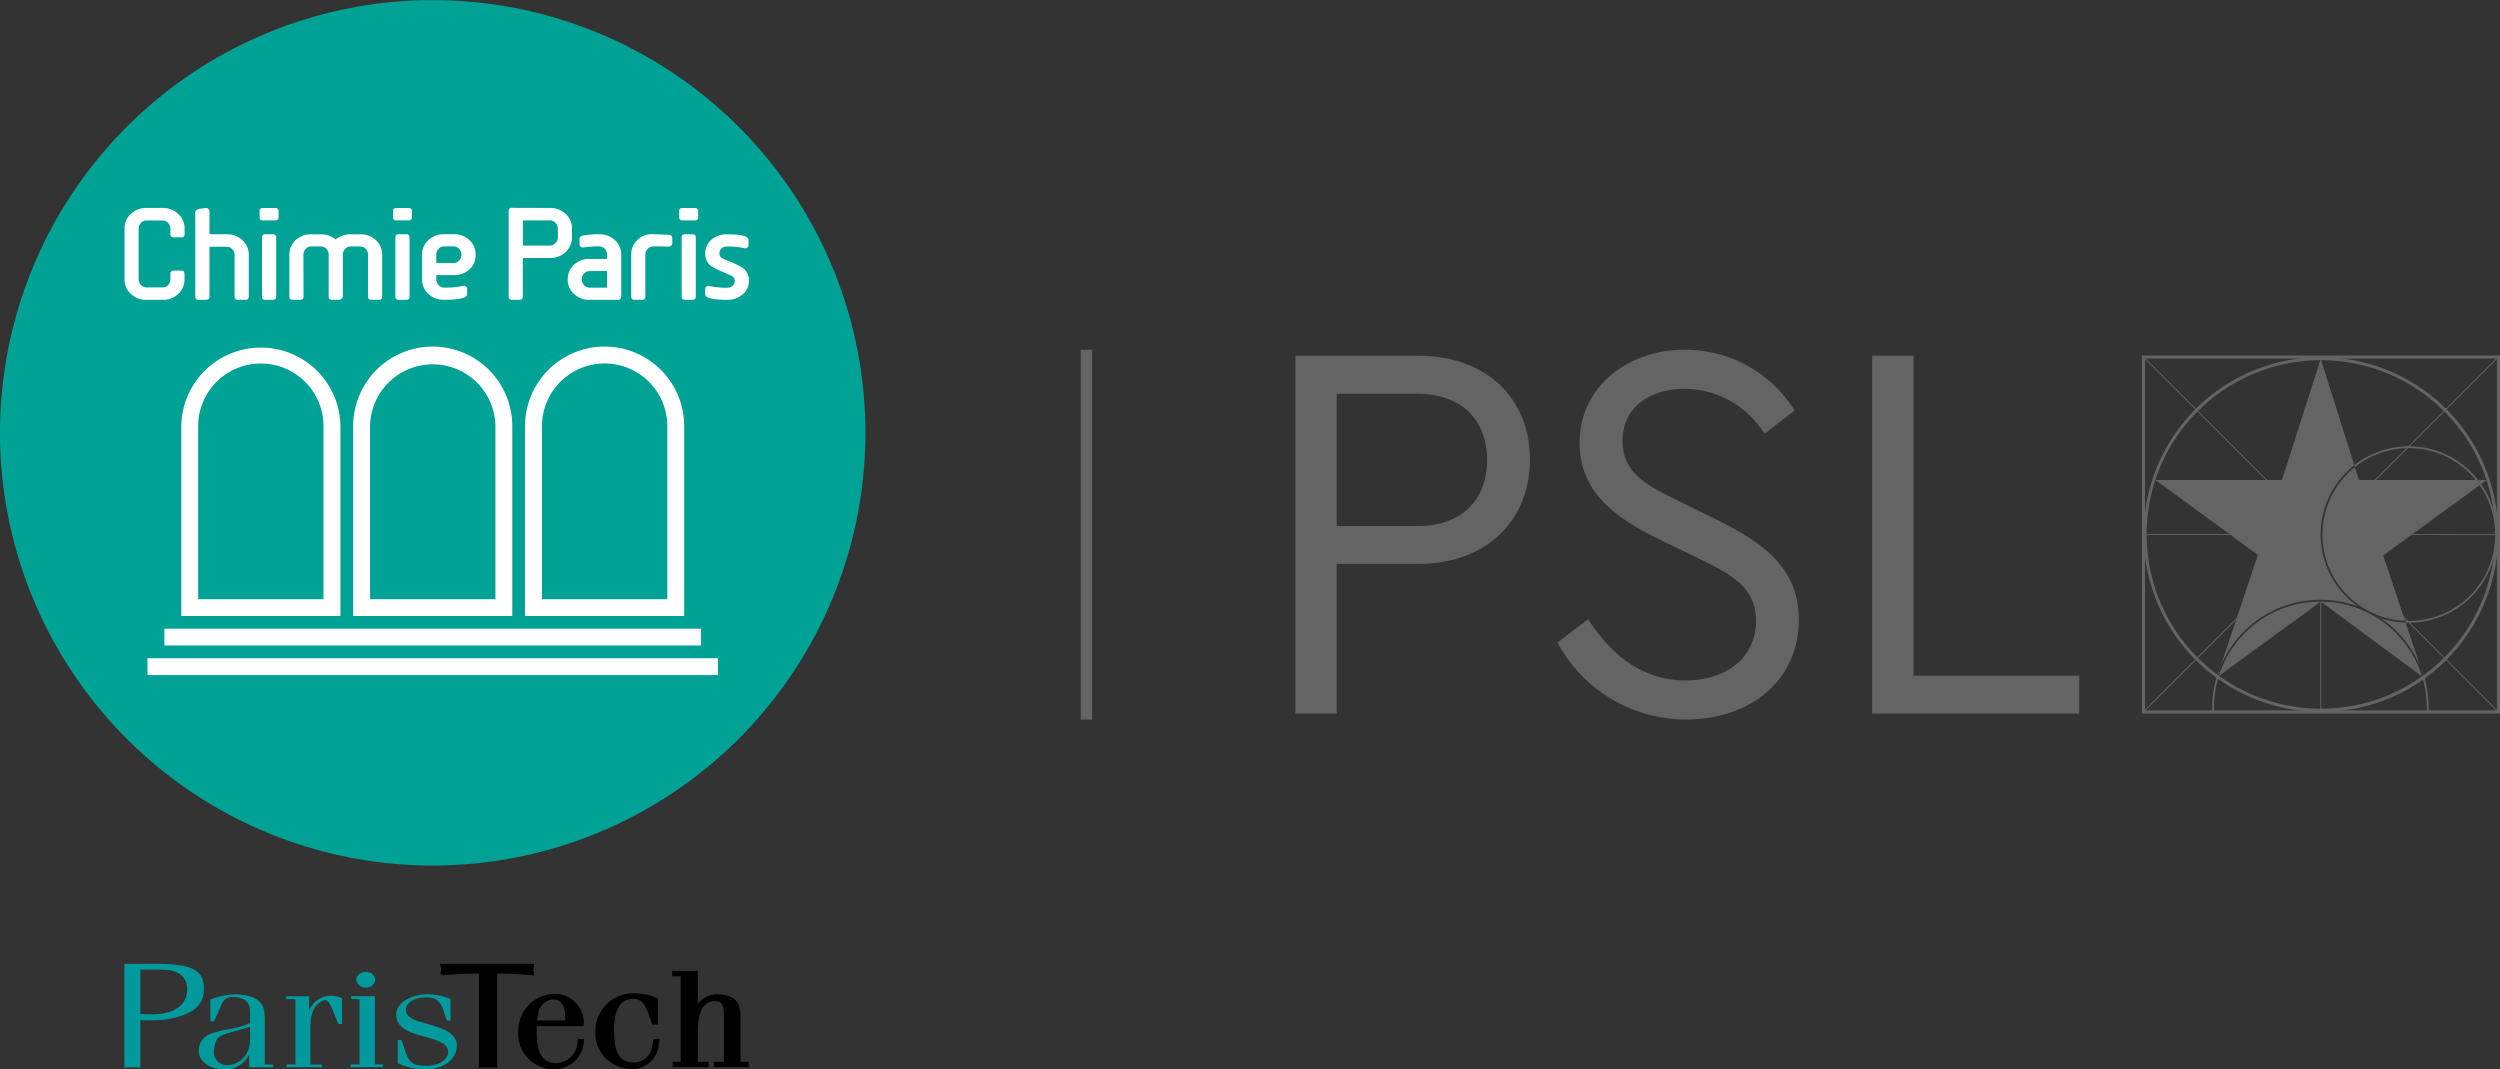 <?xml version="1.0" encoding="UTF-8"?>
<svg xmlns="http://www.w3.org/2000/svg" id="Groupe_85" data-name="Groupe 85" width="210" height="89.823" viewBox="0 0 210 89.823">
  <rect x="0" y="0" width="210" height="89.823" fill="#333333" stroke="none"/>
  <g id="Groupe_76" data-name="Groupe 76" transform="translate(108.819 29.38)">
    <g id="Groupe_74" data-name="Groupe 74" transform="translate(71.105 0.484)">
      <path id="Tracé_179" data-name="Tracé 179" d="M496.733,97.089l14.048,14.053.055-.052L496.786,97.035Z" transform="translate(-496.665 -96.98)" fill="#646464"></path>
      <rect id="Rectangle_27" data-name="Rectangle 27" width="14.146" height="0.076" transform="translate(0.101 14.999)" fill="#646464"></rect>
      <g id="Groupe_72" data-name="Groupe 72" transform="translate(5.897 26.993)">
        <path id="Tracé_180" data-name="Tracé 180" d="M512.316,167.3a9.141,9.141,0,0,0-.381,2.617c0,.12,0,.243.008.366h.148c0-.123,0-.246,0-.366a9.042,9.042,0,0,1,.353-2.513" transform="translate(-511.935 -167.297)" fill="#646464"></path>
        <path id="Tracé_181" data-name="Tracé 181" d="M558.037,167.525a9.049,9.049,0,0,1,.357,2.508c0,.125,0,.245-.011.368h.151c.005-.123.009-.243.009-.368a9.307,9.307,0,0,0-.353-2.538" transform="translate(-540.362 -167.419)" fill="#646464"></path>
      </g>
      <path id="Tracé_182" data-name="Tracé 182" d="M496.786,151.813l-.053-.054,14.44-14.444.058.054Z" transform="translate(-496.665 -121.817)" fill="#646464"></path>
      <path id="Tracé_183" data-name="Tracé 183" d="M539.778,140.154l13.282,13.284.051-.056L539.834,140.1Z" transform="translate(-523.207 -123.533)" fill="#646464"></path>
      <path id="Tracé_184" data-name="Tracé 184" d="M537.7,136.072l14.2.015v-.075L537.7,136Z" transform="translate(-521.924 -121.003)" fill="#646464"></path>
      <rect id="Rectangle_28" data-name="Rectangle 28" width="0.078" height="9.305" transform="translate(14.98 20.67)" fill="#646464"></rect>
      <path id="Tracé_185" data-name="Tracé 185" d="M496.815,97.146h29.555v29.559H496.815Zm-.261,29.822H526.63V96.89H496.554Z" transform="translate(-496.554 -96.89)" fill="#646464"></path>
      <g id="Groupe_73" data-name="Groupe 73" transform="translate(0.13 0.13)">
        <path id="Tracé_186" data-name="Tracé 186" d="M511.785,127.027h0a14.894,14.894,0,1,1,12.179-6.3,14.8,14.8,0,0,1-12.179,6.3m.026-29.535a14.678,14.678,0,0,0-11.969,6.19,14.638,14.638,0,0,0,11.941,23.085h0a14.638,14.638,0,0,0,.026-29.276" transform="translate(-496.894 -97.23)" fill="#646464"></path>
        <path id="Tracé_187" data-name="Tracé 187" d="M547.664,116.935a7.247,7.247,0,0,1,5.628,2.679h.193a7.391,7.391,0,0,0-10.4-1.24l.05.154a7.2,7.2,0,0,1,4.529-1.594" transform="translate(-525.376 -109.287)" fill="#646464"></path>
        <path id="Tracé_188" data-name="Tracé 188" d="M554.238,136.708c.092,0,.183.006.27.006a7.417,7.417,0,0,0,7.41-7.409,7.323,7.323,0,0,0-1.335-4.229l-.119.09a7.253,7.253,0,0,1-5.956,11.4c-.106,0-.21,0-.321-.01" transform="translate(-532.222 -114.4)" fill="#646464"></path>
        <path id="Tracé_189" data-name="Tracé 189" d="M570.946,124.169h-.737c.089.116.175.229.257.348Z" transform="translate(-542.102 -113.841)" fill="#646464"></path>
        <path id="Tracé_190" data-name="Tracé 190" d="M570.034,124.61l.119-.09c-.078-.117-.167-.236-.253-.346h-.193c.115.138.223.285.327.436" transform="translate(-541.792 -113.844)" fill="#646464"></path>
        <path id="Tracé_191" data-name="Tracé 191" d="M554.244,155.177c-.011-.046-.031-.093-.041-.137Z" transform="translate(-532.232 -132.877)" fill="#646464"></path>
        <path id="Tracé_192" data-name="Tracé 192" d="M552.132,158.4l-1.206-3.613a7.352,7.352,0,0,1-2.114-.392,9.185,9.185,0,0,1,3.321,4.006" transform="translate(-528.907 -132.478)" fill="#646464"></path>
        <path id="Tracé_193" data-name="Tracé 193" d="M539.169,122.423l-.34-1.086a7.251,7.251,0,0,0,4.206,12.912l-1.831-5.494,8.108-5.895c-.1-.151-.215-.3-.327-.437Z" transform="translate(-521.07 -112.095)" fill="#646464"></path>
        <path id="Tracé_194" data-name="Tracé 194" d="M513.37,117.865a9.051,9.051,0,0,1,3.161.566,7.4,7.4,0,0,1-.309-11.867L513.4,97.632l-3.256,10.174H499.519l8.6,6.286-3.1,9.283a9.1,9.1,0,0,1,8.357-5.51" transform="translate(-498.513 -97.478)" fill="#646464"></path>
        <path id="Tracé_195" data-name="Tracé 195" d="M530.309,157.016l-.1.074a8.941,8.941,0,0,0-17.061-.058l-.1-.078-.072.215L521.7,150.8l8.687,6.429Z" transform="translate(-506.809 -130.261)" fill="#646464"></path>
        <path id="Tracé_196" data-name="Tracé 196" d="M513.084,165.554l.033.02.26-.8c-.1.251-.2.511-.292.776" transform="translate(-506.877 -138.881)" fill="#646464"></path>
        <path id="Tracé_197" data-name="Tracé 197" d="M557.773,165.659c-.087-.279-.189-.546-.3-.813l.275.832Z" transform="translate(-534.248 -138.923)" fill="#646464"></path>
      </g>
      <path id="Tracé_198" data-name="Tracé 198" d="M538.585,110.846l.054.056L552.5,97.044l-.054-.052Z" transform="translate(-522.471 -96.953)" fill="#646464"></path>
    </g>
    <g id="Groupe_75" data-name="Groupe 75" transform="translate(0)">
      <path id="Tracé_199" data-name="Tracé 199" d="M330.786,105.635c0,5.1-3.6,8.791-9.381,8.791h-6.853V127h-3.464V96.939h10.317c5.783,0,9.381,3.643,9.381,8.7m-16.234-5.508v11.111h6.766c3.867,0,5.87-2.321,5.87-5.556,0-3.188-2-5.555-5.87-5.555Z" transform="translate(-311.088 -96.436)" fill="#646464"></path>
      <path id="Tracé_200" data-name="Tracé 200" d="M388.413,100.729l-2.536,1.956a7.975,7.975,0,0,0-6.717-3.779c-2.712,0-5.205,1.412-5.205,4.372,0,2.734,2.046,3.736,4.718,5.056l3.243,1.594c4.273,2.094,6.848,4.328,6.848,8.382,0,5.054-4.042,8.377-9.471,8.377a12.28,12.28,0,0,1-10.808-6.468l2.583-1.958c1.775,2.778,4.4,5.145,8.18,5.145,3.467,0,5.917-1.958,5.917-5.008,0-2.778-2-3.872-4.9-5.283l-3.29-1.594c-3.426-1.685-6.628-3.825-6.628-8.06,0-4.781,4.092-7.835,8.852-7.835a10.81,10.81,0,0,1,9.208,5.1" transform="translate(-346.48 -95.628)" fill="#646464"></path>
      <path id="Tracé_201" data-name="Tracé 201" d="M437.451,96.939V127h17.392v-3.189H440.921V96.939Z" transform="translate(-389.006 -96.436)" fill="#646464"></path>
    </g>
  </g>
  <rect id="Rectangle_29" data-name="Rectangle 29" width="0.952" height="31.06" transform="translate(90.785 29.38)" fill="#646464"></rect>
  <g id="Groupe_84" data-name="Groupe 84" transform="translate(0 0)">
    <g id="Groupe_79" data-name="Groupe 79" transform="translate(10.45 80.968)">
      <g id="Groupe_77" data-name="Groupe 77">
        <path id="Tracé_202" data-name="Tracé 202" d="M55.845,234.9a12.64,12.64,0,0,0,2.068-.026c2.161-.359,3.273-1.06,3.273-2.6s-.974-2.088-3.945-2.088H54.506V238.9c.215-.013.442-.033.669-.033s.427.02.67.033Zm0-4.216a21.583,21.583,0,0,1,2.209.013c1.208.089,1.729.776,1.729,1.64,0,1.134-.889,1.936-2.421,2.062a9.773,9.773,0,0,1-1.517,0Z" transform="translate(-54.506 -230.189)" fill="#009a9d"></path>
        <path id="Tracé_203" data-name="Tracé 203" d="M75.093,239.267l-.245.1a7.1,7.1,0,0,1-1.567.414c-1.2.259-2.438.409-2.5,1.782-.032.863.873,1.519,1.9,1.577a2.3,2.3,0,0,0,2.339-1.22v1.054H77.02v-.233h-.69v-3.825c0-1.015-.181-1.962-2.357-2.056a2.911,2.911,0,0,0-.933.082,6.235,6.235,0,0,0-1.284.342v1.836h.3l.363-.765c.312-.662.355-1.374,1.428-1.276s1.249.684,1.249,1.313Zm0,.865a5.652,5.652,0,0,1-.033.932,1.965,1.965,0,0,1-1.779,1.729,1.1,1.1,0,0,1-1.219-1.262c.148-1.414.692-1.235,2.373-1.754l.658-.208Z" transform="translate(-64.538 -234.294)" fill="#009a9d"></path>
        <path id="Tracé_204" data-name="Tracé 204" d="M92.965,243.159h-2.98v-.233h.742v-5.484h-.774V237.2H91.88v1.246a1.933,1.933,0,0,1,1.863-1.287,2.152,2.152,0,0,1,.9.205v2.168h-.312l-.4-1c-.281-.7-.493-1.151-.924-.945-1.118.536-1.02,1.823-1.02,3.031v2.317h.971Z" transform="translate(-76.363 -234.484)" fill="#009a9d"></path>
        <path id="Tracé_205" data-name="Tracé 205" d="M106.131,232.584a.742.742,0,0,1-.809.658.752.752,0,0,1-.79-.645.761.761,0,0,1,.773-.671.769.769,0,0,1,.826.658m-2.078,7.351V239.7h.759v-5.484H104.1v-.248H106.1V239.7h.673v.233Z" transform="translate(-85.057 -231.26)" fill="#009a9d"></path>
        <path id="Tracé_206" data-name="Tracé 206" d="M118.1,238.394c-.312-.932-.628-1.3-1.484-1.3-.741,0-1.679.248-1.746,1-.049.673.79.946,1.546,1.153,1.288.37,2.786.753,2.736,1.947-.031,1.137-1.169,1.973-2.717,1.946a5.678,5.678,0,0,1-2.244-.508v-1.96h.3l.346.986c.379,1.11.809,1.126,1.484,1.179.941.082,2.009-.3,2.092-1.069.115-.945-1.4-1.192-2.356-1.48-.677-.207-1.994-.577-1.994-1.7,0-1.317,1.715-1.754,2.621-1.754a5.1,5.1,0,0,1,1.942.411v1.794h-.312Z" transform="translate(-91.228 -234.286)" fill="#009a9d"></path>
      </g>
      <g id="Groupe_78" data-name="Groupe 78" transform="translate(26.654 0.11)">
        <path id="Tracé_207" data-name="Tracé 207" d="M128.571,238.981c-.238-.013-.442-.019-.65-.019s-.443.006-.648.019v-7.916c-1.5,0-2.4.074-3.245.149a3.014,3.014,0,0,0,.055-.37,3.4,3.4,0,0,0-.055-.368h7.637c-.013.136-.035.246-.035.368a3.448,3.448,0,0,0,.035.37,30.842,30.842,0,0,0-3.094-.149Z" transform="translate(-124.028 -230.475)" stroke="#000" stroke-width="0.224"></path>
        <path id="Tracé_208" data-name="Tracé 208" d="M146.381,240.845h-.3l-.017.16a1.979,1.979,0,0,1-1.958,1.863c-1.389-.065-1.69-1.281-1.69-2.66v-.675h3.949a2.328,2.328,0,0,0-2.449-2.486,2.985,2.985,0,0,0-2.827,3,2.861,2.861,0,0,0,2.923,3.1,2.352,2.352,0,0,0,2.353-2.118Zm-3.837-2.276a1.472,1.472,0,0,1,1.31-1.272c.838-.039,1.153.7,1.167,1.365l.019.621h-2.624Z" transform="translate(-134.546 -234.528)" stroke="#000" stroke-width="0.224"></path>
        <path id="Tracé_209" data-name="Tracé 209" d="M162.714,239.332l-.158-.478c-.348-1.151-.757-1.668-1.48-1.68-1.527-.028-1.78,1.64-1.748,2.9.031,1.166.158,2.66,1.764,2.674a1.753,1.753,0,0,0,1.685-1.551l.078-.422h.283l-.049.29a2.12,2.12,0,0,1-2.327,1.988,2.909,2.909,0,0,1-2.788-3.059A3.055,3.055,0,0,1,161,236.937a4.417,4.417,0,0,1,2.014.381v2.014Z" transform="translate(-144.959 -234.458)" stroke="#000" stroke-width="0.224"></path>
        <path id="Tracé_210" data-name="Tracé 210" d="M178.315,239.871v-.227h.845v-3.827c0-.759.016-1.522-.906-1.494-1.339.041-1.51,1.615-1.51,2.788v2.533h.9v.227h-2.786v-.227h.67v-7.4h-.716V232h1.928v3.028a1.968,1.968,0,0,1,1.858-1.053c1.291.091,1.735.545,1.735,1.772v3.894h.7v.227Z" transform="translate(-155.344 -231.417)" stroke="#000" stroke-width="0.224"></path>
      </g>
    </g>
    <g id="Groupe_83" data-name="Groupe 83">
      <g id="Groupe_80" data-name="Groupe 80">
        <path id="Tracé_211" data-name="Tracé 211" d="M27.25,55.349A36.348,36.348,0,1,1,63.606,91.7,36.354,36.354,0,0,1,27.25,55.349" transform="translate(-27.25 -18.995)" fill="#00a295"></path>
      </g>
      <g id="Groupe_82" data-name="Groupe 82" transform="translate(10.462 17.467)">
        <g id="Groupe_81" data-name="Groupe 81" transform="translate(1.929 11.669)">
          <rect id="Rectangle_30" data-name="Rectangle 30" width="45.078" height="1.411" transform="translate(1.417 23.673)" fill="#fff"></rect>
          <rect id="Rectangle_31" data-name="Rectangle 31" width="47.911" height="1.413" transform="translate(0 26.156)" fill="#fff"></rect>
          <path id="Tracé_212" data-name="Tracé 212" d="M66.972,117.6V101.657a6.684,6.684,0,0,1,13.367,0V117.6H78.917V101.657a5.264,5.264,0,0,0-10.529,0V117.6Zm1.417-1.411H78.917V117.6H68.389Z" transform="translate(-64.134 -94.994)" fill="#fff"></path>
          <path id="Tracé_213" data-name="Tracé 213" d="M104.632,117.6V101.655a6.683,6.683,0,0,1,13.366,0V117.6h-1.417V101.655a5.266,5.266,0,0,0-10.531,0V117.6Zm1.418-1.411h10.531V117.6H106.05Z" transform="translate(-87.356 -94.994)" fill="#fff"></path>
          <path id="Tracé_214" data-name="Tracé 214" d="M142.29,117.6V101.655a6.684,6.684,0,0,1,13.368,0V117.6H154.24V101.655a5.264,5.264,0,0,0-10.529,0V117.6Zm1.421-1.411H154.24V117.6H143.711Z" transform="translate(-110.577 -94.994)" fill="#fff"></path>
        </g>
        <path id="Tracé_215" data-name="Tracé 215" d="M106.987,70.645a1.265,1.265,0,0,0-.572-1.088,8.209,8.209,0,0,0-1.191-.56,4.471,4.471,0,0,1-.476-.212.462.462,0,0,1-.242-.388.6.6,0,0,1,.18-.445.666.666,0,0,1,.463-.156,6.019,6.019,0,0,1,1.467.147.239.239,0,0,0,.251-.074.3.3,0,0,0,.086-.189v-.434c0-.316-.6-.474-1.8-.474a1.968,1.968,0,0,0-1.307.443,1.493,1.493,0,0,0-.53,1.192,1.262,1.262,0,0,0,.573,1.088,12.615,12.615,0,0,0,1.179.558c.286.128.444.2.475.212a.452.452,0,0,1,.253.391.576.576,0,0,1-.19.443.662.662,0,0,1-.454.158,6.1,6.1,0,0,1-1.5-.149.23.23,0,0,0-.255.074.316.316,0,0,0-.085.191V71.8c0,.318.614.474,1.837.474a1.941,1.941,0,0,0,1.31-.454,1.462,1.462,0,0,0,.528-1.179M102.523,72v-4.96a.249.249,0,0,0-.284-.273h-.622a.247.247,0,0,0-.283.273V72a.247.247,0,0,0,.283.273h.622a.249.249,0,0,0,.284-.273m.2-6.667v-.5a.248.248,0,0,0-.282-.273h-1.026a.248.248,0,0,0-.285.273v.5c0,.179.1.272.285.272h1.026a.247.247,0,0,0,.282-.272m-2.172,2.181V67.1a.262.262,0,0,0-.287-.285c-.717-.032-1.16-.052-1.328-.052a1.728,1.728,0,0,0-1.309.474,1.647,1.647,0,0,0-.529,1.253V72a.248.248,0,0,0,.284.273H98a.251.251,0,0,0,.285-.283V68.489a.671.671,0,0,1,.2-.495.627.627,0,0,1,.443-.21c.327,0,.77.011,1.319.02a.309.309,0,0,0,.211-.095.247.247,0,0,0,.1-.192m-5.486,3.736H93.6a.645.645,0,0,1-.464-.21.686.686,0,0,1-.188-.485.677.677,0,0,1,.2-.5.6.6,0,0,1,.453-.2h1.47Zm1.19.75V68.489a1.6,1.6,0,0,0-.538-1.233,1.819,1.819,0,0,0-1.3-.485,6.117,6.117,0,0,0-1.436.125c-.156.044-.23.128-.23.266V67.6a.265.265,0,0,0,.085.192.241.241,0,0,0,.242.084,7.319,7.319,0,0,1,1.339-.084.611.611,0,0,1,.454.2.687.687,0,0,1,.194.495v.35H93.6a1.866,1.866,0,0,0-1.309.485,1.628,1.628,0,0,0-.526,1.235,1.594,1.594,0,0,0,.538,1.233,1.812,1.812,0,0,0,1.3.485h2.375A.249.249,0,0,0,96.257,72m-5.315-4.989a.667.667,0,0,1-.2.495.592.592,0,0,1-.452.212H88V65.6h2.292a.63.63,0,0,1,.452.212.712.712,0,0,1,.191.506Zm1.179-.7a1.613,1.613,0,0,0-.527-1.255,1.865,1.865,0,0,0-1.307-.5l-3.2-.01a.249.249,0,0,0-.283.283V72a.247.247,0,0,0,.283.273H87.7c.2,0,.294-.1.294-.273v-3.24h2.292a1.827,1.827,0,0,0,1.3-.495,1.668,1.668,0,0,0,.536-1.255Zm-9.284,2.172a.68.68,0,0,1-.2.5.578.578,0,0,1-.442.2H80.728v-.7a.714.714,0,0,1,.19-.495.586.586,0,0,1,.452-.2h.824a.636.636,0,0,1,.455.208.7.7,0,0,1,.188.485m1.194,0a1.594,1.594,0,0,0-.539-1.233,1.822,1.822,0,0,0-1.3-.485H81.37a1.879,1.879,0,0,0-1.307.495,1.607,1.607,0,0,0-.529,1.224v2.07a1.593,1.593,0,0,0,.54,1.233,1.808,1.808,0,0,0,1.3.485c1.3,0,1.944-.156,1.944-.474v-.432a.318.318,0,0,0-.1-.2.235.235,0,0,0-.252-.065,6.6,6.6,0,0,1-1.594.149.6.6,0,0,1-.452-.21.689.689,0,0,1-.19-.485v-.35h1.466a1.874,1.874,0,0,0,1.309-.483,1.623,1.623,0,0,0,.528-1.237M78.479,72v-4.96a.247.247,0,0,0-.283-.273h-.623a.248.248,0,0,0-.284.273V72a.248.248,0,0,0,.284.273H78.2A.247.247,0,0,0,78.479,72m.2-6.667v-.5a.248.248,0,0,0-.284-.273H77.374c-.192,0-.287.1-.287.273v.5c0,.179.095.272.287.272H78.4c.19,0,.284-.093.284-.272M76.18,72V68.489a1.6,1.6,0,0,0-.538-1.233,1.82,1.82,0,0,0-1.3-.485h-.821a1.909,1.909,0,0,0-1.246.434,1.891,1.891,0,0,0-1.233-.434h-.824a1.861,1.861,0,0,0-1.308.485,1.626,1.626,0,0,0-.526,1.233V72c0,.178.082.273.283.273h.614c.2,0,.294-.1.294-.273l-.011-3.515a.678.678,0,0,1,.2-.495.583.583,0,0,1,.452-.2h.824a.617.617,0,0,1,.452.2.687.687,0,0,1,.192.495V72a.248.248,0,0,0,.284.273h.654c.169-.063.253-.156.253-.273V68.489a.665.665,0,0,1,.2-.495.583.583,0,0,1,.443-.2h.821A.636.636,0,0,1,74.8,68a.687.687,0,0,1,.188.485V72c0,.178.1.273.3.273H75.9A.248.248,0,0,0,76.18,72m-8.9,0v-4.96a.25.25,0,0,0-.286-.273h-.624a.249.249,0,0,0-.284.273V72a.249.249,0,0,0,.284.273h.624A.25.25,0,0,0,67.276,72m.2-6.667v-.5a.248.248,0,0,0-.284-.273H66.168a.249.249,0,0,0-.285.273v.5c0,.179.1.272.285.272H67.19c.19,0,.284-.093.284-.272M64.974,72V68.522a1.633,1.633,0,0,0-.536-1.257,1.839,1.839,0,0,0-1.3-.495H61.673V64.839a.276.276,0,0,0-.095-.2.24.24,0,0,0-.223-.074c-.167.02-.335.043-.495.063-.253.052-.38.158-.38.307V72a.249.249,0,0,0,.286.273h.62c.192,0,.286-.1.286-.273V67.816h1.465a.631.631,0,0,1,.454.21.687.687,0,0,1,.191.5V72a.247.247,0,0,0,.283.273h.625A.248.248,0,0,0,64.974,72m-5.39-5.253v-.434a1.626,1.626,0,0,0-.539-1.255,1.821,1.821,0,0,0-1.3-.5H56.374a1.875,1.875,0,0,0-1.309.5,1.654,1.654,0,0,0-.526,1.255v4.21a1.625,1.625,0,0,0,.538,1.256,1.82,1.82,0,0,0,1.289.495h1.381a1.819,1.819,0,0,0,1.3-.495,1.657,1.657,0,0,0,.528-1.256v-.433c0-.18-.095-.273-.287-.273h-.612c-.191,0-.284.093-.284.273v.433a.686.686,0,0,1-.2.508.586.586,0,0,1-.443.2H56.365a.633.633,0,0,1-.454-.212.682.682,0,0,1-.189-.495v-4.21a.678.678,0,0,1,.2-.506.589.589,0,0,1,.453-.2h1.372a.63.63,0,0,1,.455.214.692.692,0,0,1,.189.495v.42a.251.251,0,0,0,.284.286H59.3a.249.249,0,0,0,.286-.273" transform="translate(-54.539 -64.556)" fill="#fff"></path>
      </g>
    </g>
  </g>
</svg>

